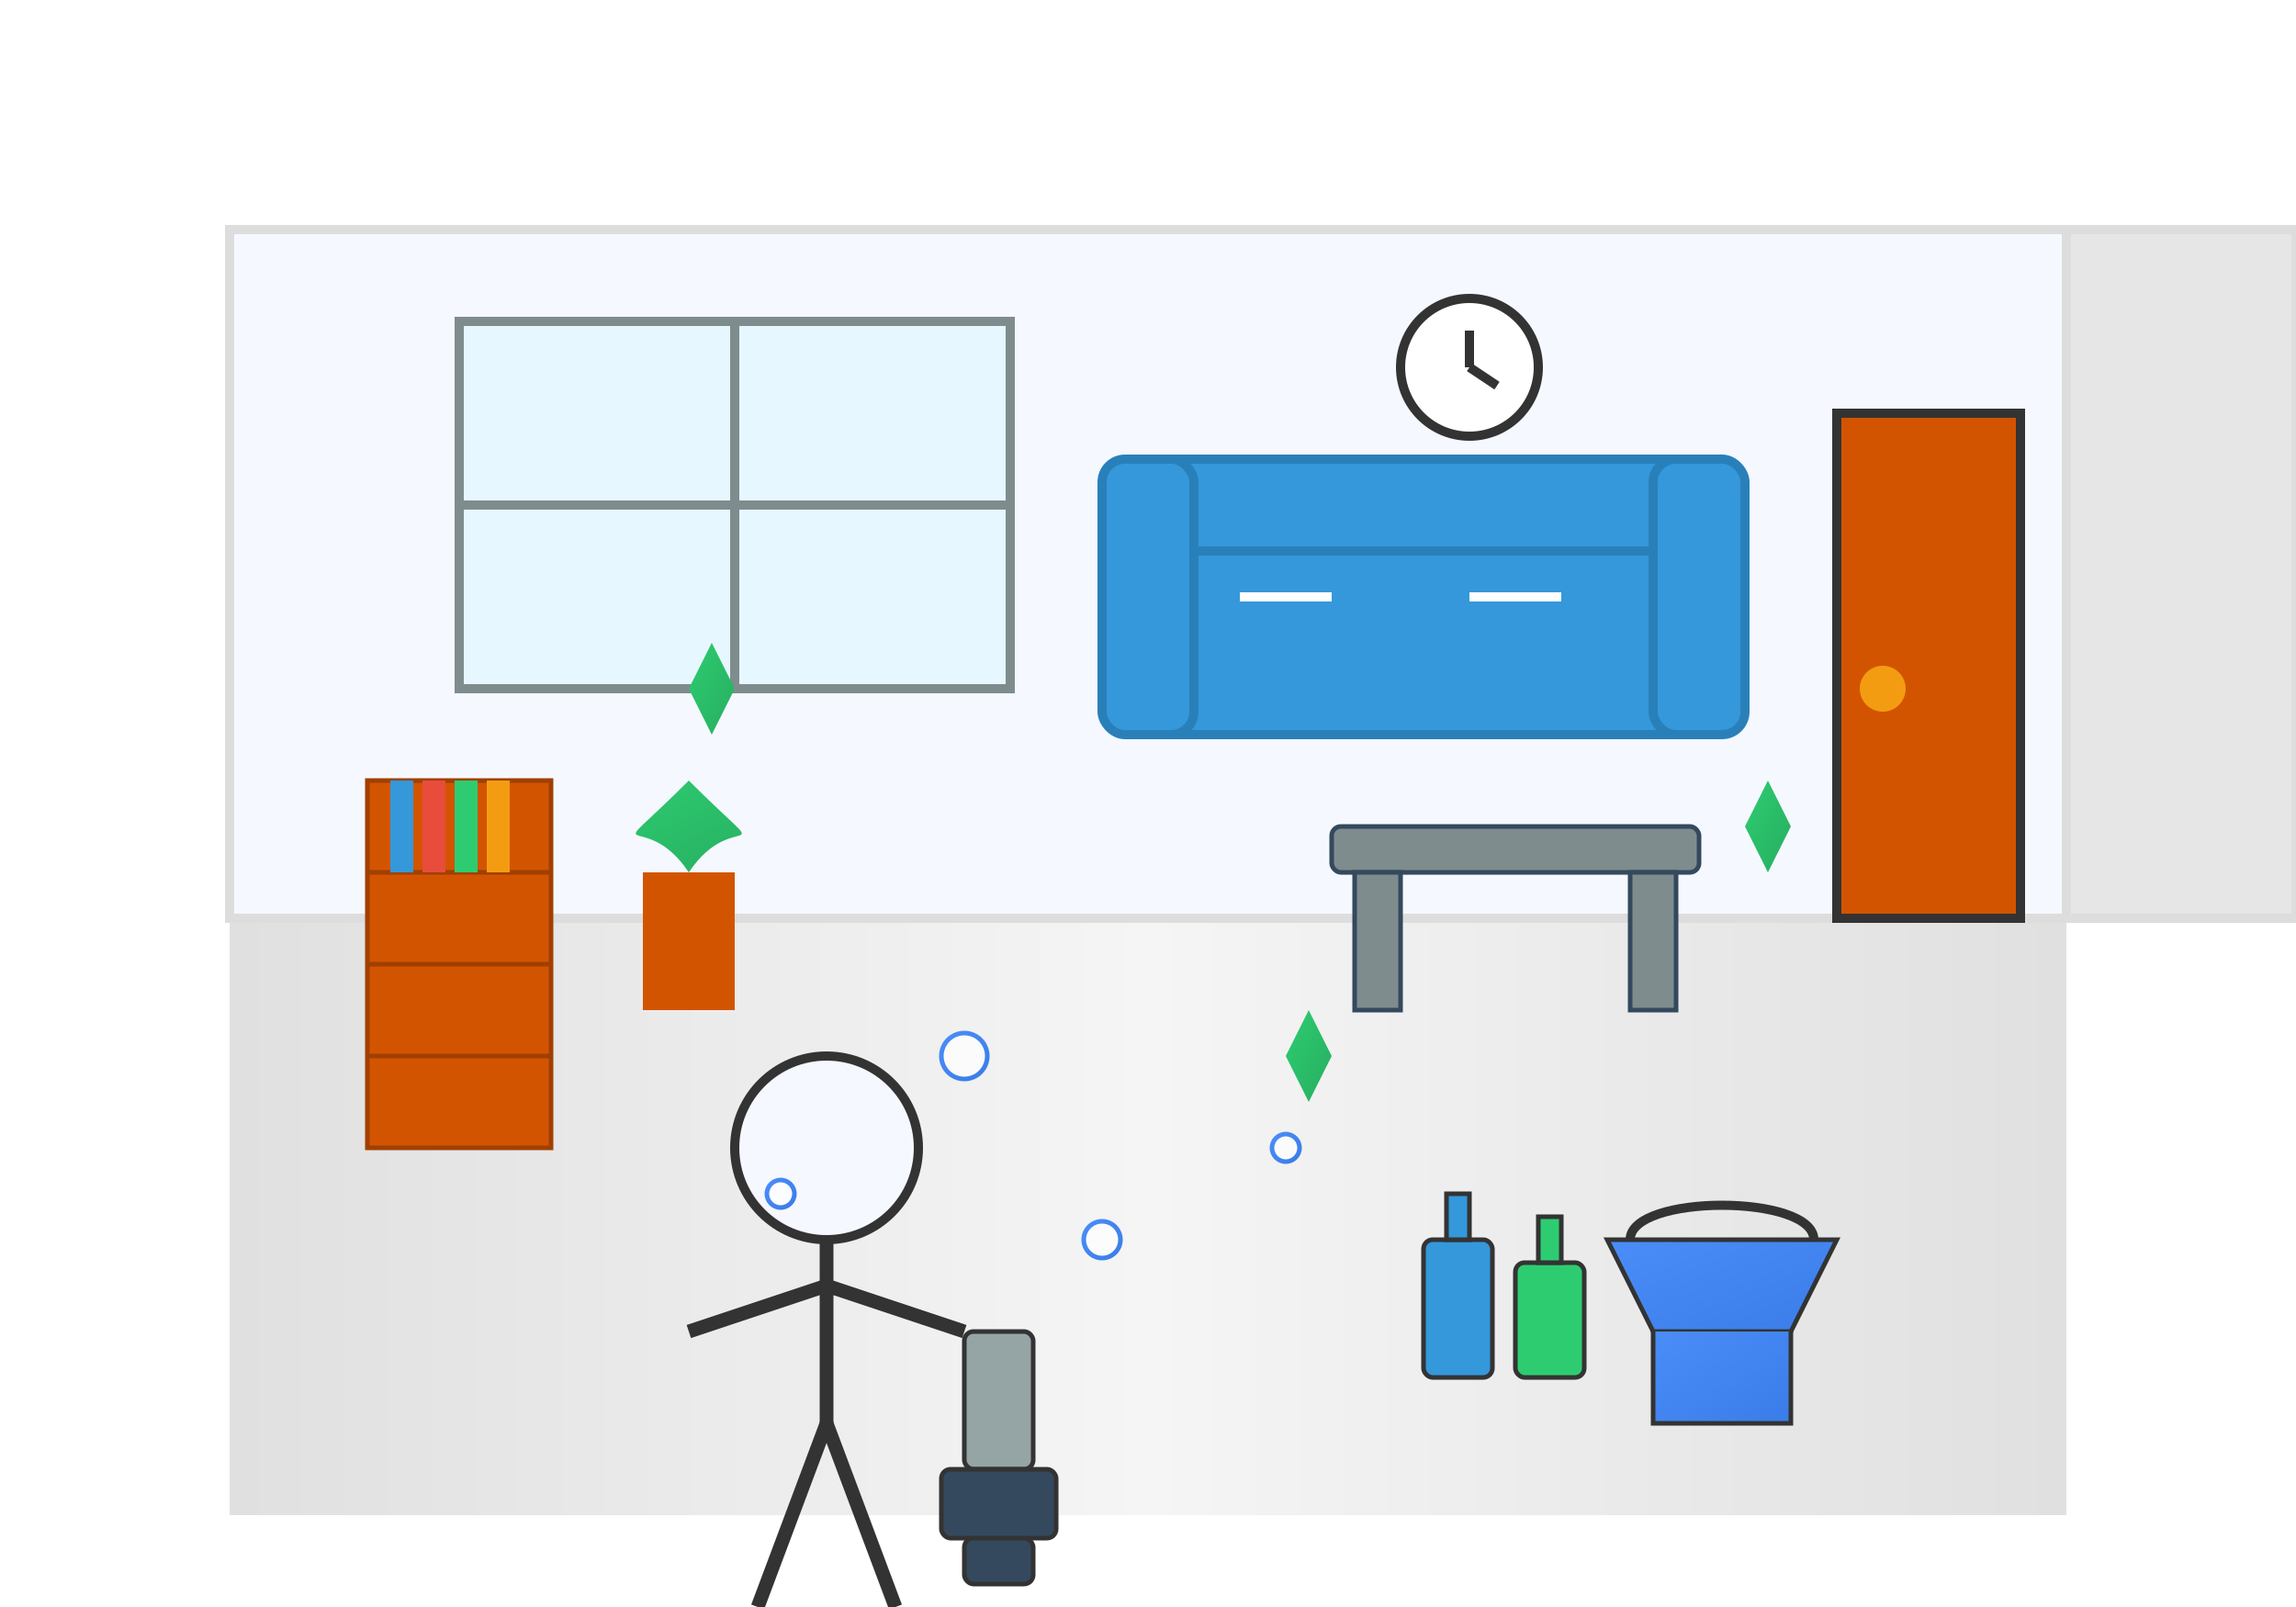 <svg xmlns="http://www.w3.org/2000/svg" width="500" height="350" viewBox="0 0 500 350">
  <defs>
    <linearGradient id="primaryGradient" x1="0%" y1="0%" x2="100%" y2="100%">
      <stop offset="0%" stop-color="#4a8df8" />
      <stop offset="100%" stop-color="#3a7de8" />
    </linearGradient>
    <linearGradient id="secondaryGradient" x1="0%" y1="0%" x2="100%" y2="100%">
      <stop offset="0%" stop-color="#2ecc71" />
      <stop offset="100%" stop-color="#27ae60" />
    </linearGradient>
    <linearGradient id="floorGradient" x1="0%" y1="0%" x2="100%" y2="0%">
      <stop offset="0%" stop-color="#e0e0e0" />
      <stop offset="50%" stop-color="#f5f5f5" />
      <stop offset="100%" stop-color="#e0e0e0" />
    </linearGradient>
  </defs>
  
  <!-- Background -->
  <rect x="0" y="0" width="500" height="350" fill="#ffffff" />
  
  <!-- Apartment room -->
  <g>
    <!-- Floor -->
    <rect x="50" y="200" width="400" height="130" fill="url(#floorGradient)" />
    
    <!-- Back wall -->
    <rect x="50" y="50" width="400" height="150" fill="#f5f8ff" stroke="#dddddd" stroke-width="2" />
    
    <!-- Side wall -->
    <rect x="450" y="50" width="50" height="150" fill="#e6e6e6" stroke="#dddddd" stroke-width="2" />
    
    <!-- Door -->
    <rect x="400" y="90" width="40" height="110" fill="#d35400" stroke="#333333" stroke-width="2" />
    <circle cx="410" cy="150" r="5" fill="#f39c12" /> <!-- Door knob -->
    
    <!-- Window -->
    <rect x="100" y="70" width="120" height="80" fill="#e6f7ff" stroke="#7f8c8d" stroke-width="2" />
    <line x1="160" y1="70" x2="160" y2="150" stroke="#7f8c8d" stroke-width="2" />
    <line x1="100" y1="110" x2="220" y2="110" stroke="#7f8c8d" stroke-width="2" />
    
    <!-- Furniture -->
    <!-- Sofa -->
    <rect x="250" y="120" width="120" height="40" rx="5" fill="#3498db" stroke="#2980b9" stroke-width="2" />
    <rect x="250" y="100" width="120" height="20" rx="5" fill="#3498db" stroke="#2980b9" stroke-width="2" />
    <rect x="240" y="100" width="20" height="60" rx="5" fill="#3498db" stroke="#2980b9" stroke-width="2" />
    <rect x="360" y="100" width="20" height="60" rx="5" fill="#3498db" stroke="#2980b9" stroke-width="2" />
    
    <!-- Coffee table -->
    <rect x="290" y="180" width="80" height="10" rx="2" fill="#7f8c8d" stroke="#34495e" stroke-width="1" />
    <rect x="295" y="190" width="10" height="30" fill="#7f8c8d" stroke="#34495e" stroke-width="1" />
    <rect x="355" y="190" width="10" height="30" fill="#7f8c8d" stroke="#34495e" stroke-width="1" />
    
    <!-- Bookshelf -->
    <rect x="80" y="170" width="40" height="80" fill="#d35400" stroke="#a04000" stroke-width="1" />
    <line x1="80" y1="190" x2="120" y2="190" stroke="#a04000" stroke-width="1" />
    <line x1="80" y1="210" x2="120" y2="210" stroke="#a04000" stroke-width="1" />
    <line x1="80" y1="230" x2="120" y2="230" stroke="#a04000" stroke-width="1" />
    
    <!-- Books on shelf (simple rectangles) -->
    <rect x="85" y="170" width="5" height="20" fill="#3498db" />
    <rect x="92" y="170" width="5" height="20" fill="#e74c3c" />
    <rect x="99" y="170" width="5" height="20" fill="#2ecc71" />
    <rect x="106" y="170" width="5" height="20" fill="#f39c12" />
  </g>
  
  <!-- Cleaning person -->
  <g transform="translate(180, 250)">
    <!-- Person -->
    <circle cx="0" cy="0" r="20" fill="#f5f8ff" stroke="#333333" stroke-width="2" /> <!-- Head -->
    <path d="M0,20 L0,60 M-30,40 L0,30 L30,40" fill="none" stroke="#333333" stroke-width="3" /> <!-- Body and arms -->
    <path d="M0,60 L-15,100 M0,60 L15,100" fill="none" stroke="#333333" stroke-width="3" /> <!-- Legs -->
    
    <!-- Vacuum cleaner -->
    <rect x="30" y="40" width="15" height="30" rx="2" fill="#95a5a6" stroke="#333333" stroke-width="1" /> <!-- Vacuum handle -->
    <rect x="25" y="70" width="25" height="15" rx="2" fill="#34495e" stroke="#333333" stroke-width="1" /> <!-- Vacuum body -->
    <rect x="30" y="85" width="15" height="10" rx="2" fill="#34495e" stroke="#333333" stroke-width="1" /> <!-- Vacuum base -->
  </g>
  
  <!-- Cleaning supplies -->
  <g transform="translate(350, 270)">
    <!-- Bucket -->
    <path d="M0,0 L10,20 L40,20 L50,0 Z" fill="url(#primaryGradient)" stroke="#333333" stroke-width="1" />
    <path d="M10,20 L10,40 L40,40 L40,20" fill="url(#primaryGradient)" stroke="#333333" stroke-width="1" />
    <path d="M5,0 C5,-10 45,-10 45,0" fill="none" stroke="#333333" stroke-width="2" /> <!-- Bucket handle -->
    
    <!-- Cleaning spray bottles -->
    <rect x="-40" y="0" width="15" height="30" rx="2" fill="#3498db" stroke="#333333" stroke-width="1" />
    <rect x="-35" y="-10" width="5" height="10" fill="#3498db" stroke="#333333" stroke-width="1" />
    
    <rect x="-20" y="5" width="15" height="25" rx="2" fill="#2ecc71" stroke="#333333" stroke-width="1" />
    <rect x="-15" y="-5" width="5" height="10" fill="#2ecc71" stroke="#333333" stroke-width="1" />
  </g>
  
  <!-- Cleaning effects -->
  <g>
    <!-- Sparkles -->
    <polygon points="150,150 155,160 160,150 155,140" fill="url(#secondaryGradient)" />
    <polygon points="280,230 285,240 290,230 285,220" fill="url(#secondaryGradient)" />
    <polygon points="380,180 385,190 390,180 385,170" fill="url(#secondaryGradient)" />
    
    <!-- Clean surfaces (shine lines) -->
    <line x1="270" y1="130" x2="290" y2="130" stroke="#ffffff" stroke-width="2" />
    <line x1="320" y1="130" x2="340" y2="130" stroke="#ffffff" stroke-width="2" />
    <line x1="290" y1="180" x2="310" y2="180" stroke="url(#primaryGradient)" stroke-width="1" />
    <line x1="340" y1="180" x2="360" y2="180" stroke="url(#primaryGradient)" stroke-width="1" />
  </g>
  
  <!-- Bubbles -->
  <g fill="rgba(255, 255, 255, 0.7)" stroke="url(#primaryGradient)" stroke-width="1">
    <circle cx="210" cy="230" r="5" />
    <circle cx="170" cy="260" r="3" />
    <circle cx="240" cy="270" r="4" />
    <circle cx="280" cy="250" r="3" />
  </g>
  
  <!-- House plant -->
  <g transform="translate(140, 190)">
    <rect x="0" y="0" width="20" height="30" fill="#d35400" />
    <path d="M10,0 C0,-15 -10,0 10,-20 C30,0 20,-15 10,0" fill="url(#secondaryGradient)" />
  </g>
  
  <!-- Clock on wall -->
  <g transform="translate(320, 80)">
    <circle cx="0" cy="0" r="15" fill="#ffffff" stroke="#333333" stroke-width="2" />
    <line x1="0" y1="0" x2="0" y2="-8" stroke="#333333" stroke-width="2" />
    <line x1="0" y1="0" x2="6" y2="4" stroke="#333333" stroke-width="2" />
  </g>
</svg>
